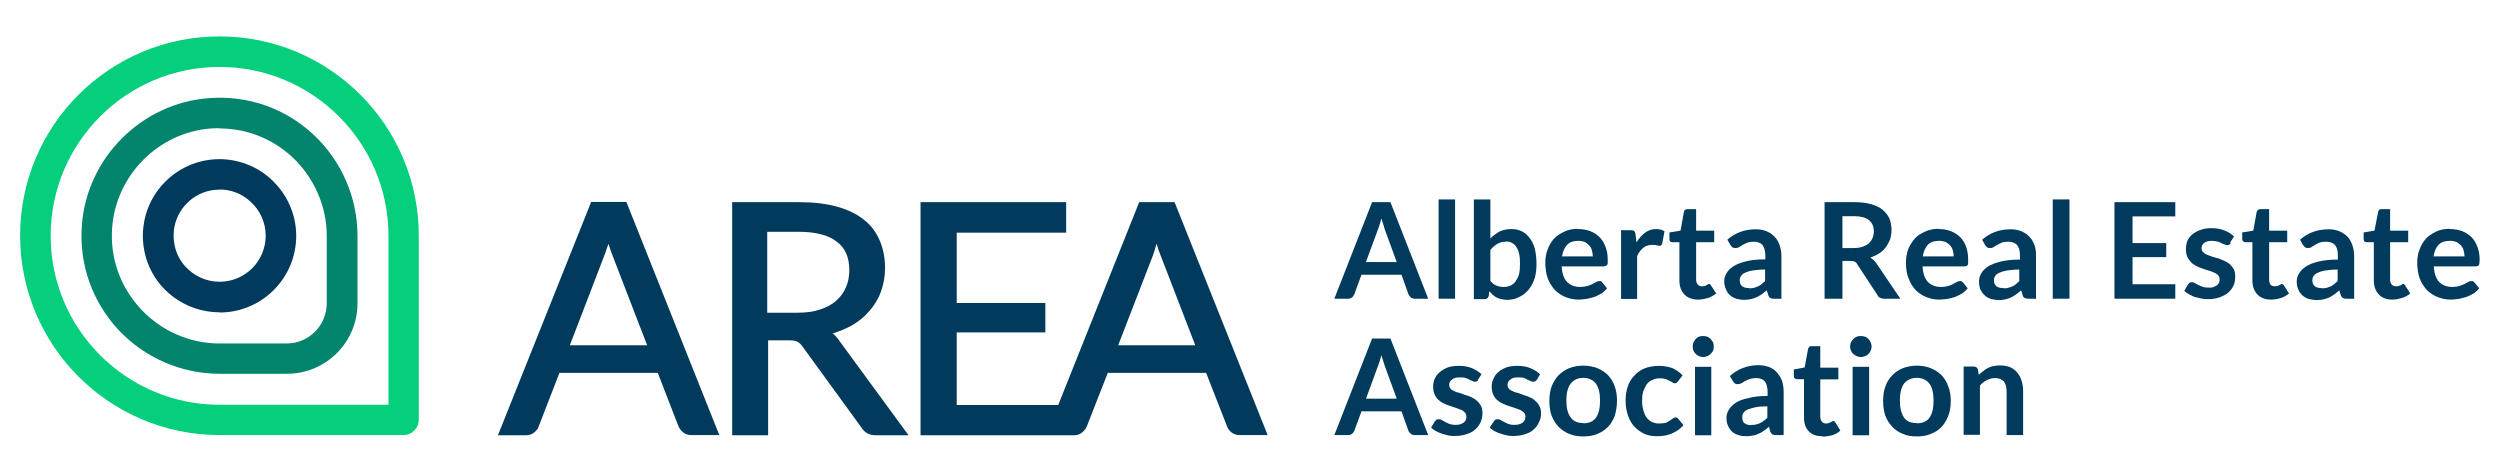 <?xml version="1.0" encoding="UTF-8"?>
<svg id="Layer_1" data-name="Layer 1" xmlns="http://www.w3.org/2000/svg" viewBox="0 0 110.56 20.9">
  <defs>
    <style>
      .cls-1 {
        fill: #03846d;
      }

      .cls-1, .cls-2, .cls-3 {
        stroke-width: 0px;
      }

      .cls-2 {
        fill: #05ce7c;
      }

      .cls-3 {
        fill: #003a5d;
      }
    </style>
  </defs>
  <g>
    <path class="cls-3" d="M26.14,8.94l-4.12,10.31h1.23c.15,0,.27-.04.38-.13.1-.08.17-.17.2-.28l.91-2.35h4.35l.91,2.35c.05.12.12.21.21.28.09.08.22.12.37.12h1.23l-4.11-10.31h-1.55ZM26.87,10.9s.02-.08.04-.12c.06.21.13.39.19.55l1.52,3.94h-3.42l1.51-3.93c.05-.12.1-.27.15-.43Z"/>
    <path class="cls-3" d="M36.81,14.75c.3-.09.58-.21.83-.34.32-.18.59-.4.81-.66.22-.25.4-.54.51-.86.12-.32.18-.68.18-1.04,0-.44-.08-.85-.23-1.2-.15-.36-.38-.68-.7-.93-.31-.25-.72-.45-1.19-.58-.47-.13-1.03-.2-1.68-.2h-2.96v10.31h1.59v-4.2h.92c.21,0,.31.03.37.06.08.04.15.1.22.2l2.61,3.59c.14.23.35.35.65.35h1.44l-3.07-4.19c-.09-.13-.18-.23-.28-.31ZM33.95,10.25h1.37c.75,0,1.32.15,1.69.44.37.28.55.69.55,1.26,0,.28-.05.53-.15.76-.1.23-.24.42-.43.59-.19.17-.44.3-.72.39-.29.1-.63.14-1.02.14h-1.31v-3.57h0Z"/>
    <path class="cls-3" d="M51.93,8.94h-1.55l-3.58,8.97h-4.49v-3.21h3.92v-1.3h-3.92v-3.11h4.84v-1.35h-6.44v10.31h6.78c.15,0,.27-.04.37-.13.1-.08.17-.17.21-.28l.92-2.35h4.35l.92,2.35c.04.12.11.21.2.28.1.08.22.12.37.12h1.23l-4.12-10.31ZM51.11,10.9s.03-.08.04-.12c.06.21.12.39.19.55l1.52,3.94h-3.41l1.52-3.93c.05-.12.09-.27.14-.43Z"/>
  </g>
  <path class="cls-2" d="M17.85,19.24h-8.14C4.84,19.24.89,15.29.89,10.42S4.84,1.61,9.71,1.61s8.81,3.95,8.81,8.81v8.14c0,.37-.3.68-.67.68ZM9.71,2.96c-4.12,0-7.47,3.35-7.47,7.47s3.35,7.47,7.47,7.47h7.47v-7.47c0-4.12-3.35-7.47-7.47-7.47Z"/>
  <path class="cls-1" d="M12.69,16.53h-2.98c-1.69,0-3.32-.71-4.48-1.95-1.16-1.26-1.74-2.9-1.61-4.62.22-2.98,2.64-5.4,5.62-5.62,1.72-.13,3.36.44,4.62,1.61,1.24,1.16,1.95,2.78,1.95,4.48v2.98c0,1.73-1.4,3.12-3.12,3.12ZM9.71,5.67c-.12,0-.24,0-.37.01-2.32.17-4.2,2.05-4.38,4.38-.1,1.34.35,2.61,1.26,3.6.9.97,2.17,1.53,3.48,1.53h2.98c.98,0,1.77-.8,1.77-1.78v-2.98c0-1.31-.56-2.58-1.52-3.48-.89-.82-2.02-1.27-3.23-1.27Z"/>
  <path class="cls-3" d="M9.71,13.81c-.97,0-1.88-.41-2.53-1.12-.65-.72-.95-1.69-.84-2.65.17-1.56,1.43-2.81,2.98-2.98.96-.11,1.93.2,2.64.84.72.65,1.14,1.56,1.14,2.53,0,1.87-1.52,3.39-3.39,3.39ZM9.71,8.39c-.08,0-.16,0-.23.01-.94.1-1.69.86-1.79,1.79-.06.59.11,1.16.5,1.59.39.43.94.68,1.52.68,1.13,0,2.04-.91,2.04-2.04,0-.58-.25-1.13-.69-1.52-.38-.34-.85-.52-1.35-.52Z"/>
  <g>
    <path class="cls-3" d="M63.17,13.21h-.61c-.06,0-.13-.02-.17-.06-.03-.04-.08-.08-.1-.13l-.31-.87h-1.77l-.32.87s-.05.09-.09.13c-.05.03-.11.06-.17.06h-.62l1.67-4.27h.81l1.67,4.27ZM60.41,11.59h1.36l-.52-1.42c-.02-.07-.05-.14-.07-.23-.03-.09-.06-.18-.09-.28-.02.1-.06.19-.08.28-.03.09-.05.16-.08.23l-.52,1.41Z"/>
    <path class="cls-3" d="M64.35,8.82v4.39h-.73v-4.39h.73Z"/>
    <path class="cls-3" d="M65.18,13.21v-4.39h.73v1.73c.11-.12.25-.22.4-.31.15-.07.33-.11.53-.11.17,0,.32.03.46.1.14.06.25.17.35.3.1.13.17.28.23.48.04.19.07.41.07.66,0,.22-.02.44-.08.63-.06.19-.15.36-.26.5-.12.14-.25.26-.42.33-.16.09-.34.13-.54.13-.1,0-.18-.02-.25-.03-.08-.01-.15-.05-.21-.07-.06-.04-.12-.07-.18-.13-.05-.05-.1-.1-.15-.15l-.02.2c-.02.06-.04.1-.07.11-.03.03-.07.04-.12.04h-.48s0,0,0,0ZM66.6,10.69c-.15,0-.28.03-.39.1-.1.06-.21.15-.3.27v1.36c.08.1.17.17.27.21.1.04.2.06.32.06.11,0,.21-.02.3-.06.09-.04.16-.1.23-.19.06-.09.11-.19.15-.32.03-.13.04-.28.04-.46s-.01-.33-.04-.45c-.03-.12-.07-.22-.13-.3-.05-.08-.11-.13-.19-.17-.07-.05-.17-.06-.26-.06Z"/>
    <path class="cls-3" d="M69.79,10.13c.19,0,.37.03.53.09.16.06.3.15.41.26.11.11.21.26.27.43.07.17.1.36.1.58,0,.06,0,.1,0,.14,0,.04-.01.07-.03.09-.01.02-.03.03-.06.04-.02.01-.05.02-.08.02h-1.87c.02.31.1.54.24.69.16.15.34.22.59.22.11,0,.21-.02.31-.04.08-.03.16-.05.22-.09.07-.04.11-.06.17-.09.05-.03.1-.04.14-.04.03,0,.06,0,.08.01.02.01.03.03.05.05l.21.26c-.08.1-.17.18-.27.24-.1.06-.21.11-.31.15-.11.03-.23.06-.34.08-.11.01-.22.03-.33.03-.2,0-.41-.04-.58-.11-.18-.07-.34-.18-.47-.31-.13-.14-.24-.31-.32-.51-.07-.2-.11-.44-.11-.7,0-.21.03-.4.1-.58.06-.18.16-.34.28-.48.13-.14.28-.23.47-.32.17-.08.36-.12.6-.12ZM69.81,10.65c-.22,0-.38.05-.5.17-.11.12-.2.29-.23.52h1.36c0-.1-.02-.19-.04-.27-.02-.08-.06-.15-.12-.22-.05-.05-.12-.11-.2-.15-.08-.03-.17-.05-.28-.05Z"/>
    <path class="cls-3" d="M71.69,13.21v-3.03h.43c.07,0,.13.01.15.04.03.03.05.07.06.14l.04.36c.11-.18.24-.32.38-.43.15-.11.31-.16.49-.16.14,0,.27.03.37.1l-.1.54s-.02.06-.04.07c-.01.02-.04.03-.08.03-.03,0-.07,0-.12-.02-.05-.02-.12-.02-.2-.02-.16,0-.29.04-.4.13-.1.08-.2.21-.27.36v1.9h-.73Z"/>
    <path class="cls-3" d="M75.1,13.25c-.26,0-.47-.08-.61-.23-.14-.15-.22-.35-.22-.61v-1.7h-.3s-.08,0-.1-.03c-.03-.02-.04-.07-.04-.12v-.28l.49-.08.15-.83s.02-.07.05-.09c.03-.02.07-.03.11-.03h.38v.95h.8v.51h-.8v1.65c0,.1.02.17.08.23.04.05.1.07.18.07.04,0,.09,0,.11-.01.03-.01.06-.02.08-.03.03-.01.04-.02.06-.04.02-.01.03-.02.05-.02s.05,0,.06.02c.02.01.03.03.04.05l.23.35c-.11.08-.23.16-.37.2-.14.04-.28.07-.43.07Z"/>
    <path class="cls-3" d="M78.77,13.21h-.32c-.07,0-.13-.01-.17-.04-.04-.02-.06-.06-.08-.12l-.07-.21c-.07.06-.15.13-.23.18-.08.05-.15.1-.23.13-.07.03-.16.06-.25.08-.09.02-.19.03-.29.03-.12,0-.24-.02-.35-.05-.11-.04-.2-.09-.28-.16-.08-.07-.14-.16-.17-.26-.05-.1-.08-.23-.08-.36,0-.11.04-.23.1-.34.06-.11.16-.21.3-.31.14-.09.32-.16.56-.22.23-.06.51-.09.86-.09v-.18c0-.2-.05-.35-.13-.46-.08-.09-.21-.14-.37-.14-.11,0-.21.01-.3.04-.07.03-.14.07-.2.1-.06.03-.11.07-.16.1-.06.03-.11.04-.16.04-.06,0-.1-.01-.13-.03-.04-.03-.07-.07-.09-.1l-.14-.24c.35-.31.78-.46,1.26-.46.18,0,.34.03.48.09.14.06.26.14.35.24.1.1.17.23.22.37.05.15.08.31.08.48v1.92h0ZM77.35,12.75c.07,0,.15,0,.2-.02.07-.01.12-.04.19-.06.05-.02.1-.06.16-.1.05-.04.1-.09.16-.14v-.51c-.22,0-.39.02-.54.04-.14.02-.26.06-.34.1-.1.04-.15.09-.18.14-.05.06-.06.12-.06.19,0,.12.03.22.11.27.08.06.18.08.3.08Z"/>
    <path class="cls-3" d="M81.48,11.54v1.67h-.79v-4.27h1.3c.29,0,.55.03.76.09.21.06.38.14.51.25.13.11.23.24.3.39.06.15.09.32.09.5,0,.14-.02.27-.06.41-.05.12-.11.24-.19.35-.07.1-.18.2-.29.27-.11.08-.25.14-.4.19.1.06.19.14.26.24l1.07,1.58h-.71c-.07,0-.13-.01-.18-.04-.06-.02-.1-.07-.12-.12l-.9-1.37c-.02-.05-.07-.09-.11-.11-.04-.02-.1-.03-.18-.03h-.35s0,0,0,0h0ZM81.48,10.97h.5c.15,0,.28-.02.4-.06.11-.04.2-.09.27-.15.07-.07.13-.15.16-.23.04-.1.06-.19.06-.3,0-.22-.08-.38-.22-.5-.14-.11-.36-.17-.66-.17h-.51v1.42h0Z"/>
    <path class="cls-3" d="M85.75,10.13c.18,0,.36.03.52.09.15.06.3.15.41.26.11.11.21.26.27.43.06.17.09.36.09.58,0,.06,0,.1,0,.14,0,.04-.02.07-.02.09-.02.02-.03.03-.05.04-.02.01-.05.02-.09.02h-1.86c.02.31.1.54.24.69.15.15.35.22.58.22.12,0,.23-.02.31-.04.09-.03.16-.05.22-.09.06-.04.12-.06.17-.09.06-.03.1-.04.14-.04.03,0,.06,0,.07.01.02.01.04.03.06.05l.21.26c-.08.1-.17.18-.27.24-.1.06-.21.11-.31.15-.1.03-.21.06-.33.08-.12.01-.22.03-.34.03-.21,0-.4-.04-.58-.11-.18-.07-.34-.18-.47-.31-.13-.14-.24-.31-.31-.51-.09-.2-.12-.44-.12-.7,0-.21.03-.4.09-.58.07-.18.18-.34.29-.48.12-.14.28-.23.47-.32.17-.08.37-.12.6-.12ZM85.76,10.65c-.22,0-.38.05-.5.17-.11.12-.19.29-.23.52h1.37c0-.1-.02-.19-.04-.27-.02-.08-.06-.15-.12-.22-.06-.05-.12-.11-.2-.15-.08-.03-.18-.05-.28-.05Z"/>
    <path class="cls-3" d="M90.02,13.21h-.32c-.07,0-.12-.01-.17-.04-.04-.02-.07-.06-.08-.12l-.07-.21c-.07.06-.15.13-.22.18-.08.05-.15.1-.23.14-.08.03-.15.06-.25.08-.09.02-.18.03-.29.03-.12,0-.25-.03-.35-.05-.11-.04-.2-.09-.27-.16-.08-.07-.14-.16-.19-.26-.04-.1-.06-.22-.06-.36,0-.11.03-.23.09-.34.06-.11.16-.21.3-.31.14-.09.32-.16.56-.22.23-.06.52-.09.86-.09v-.19c0-.2-.04-.35-.13-.46-.09-.09-.22-.14-.38-.14-.11,0-.22.01-.29.04-.08.03-.14.07-.21.1-.05.03-.11.07-.16.1-.04.03-.1.04-.16.04s-.09-.01-.12-.03c-.04-.03-.07-.07-.09-.1l-.13-.24c.35-.31.77-.46,1.27-.46.17,0,.32.03.47.09.14.06.25.14.35.24.1.1.17.23.22.37.06.15.07.31.07.48v1.92h-.02ZM88.6,12.75c.07,0,.15,0,.2-.02.06-.01.13-.04.18-.06.06-.02.11-.06.17-.1.05-.04.1-.09.15-.14v-.51c-.22,0-.39.02-.53.04-.14.02-.26.06-.35.1-.09.04-.15.09-.18.14-.04.06-.06.12-.06.19,0,.12.04.22.11.27.08.06.18.08.31.08Z"/>
    <path class="cls-3" d="M91.52,8.82v4.39h-.74v-4.39h.74Z"/>
    <path class="cls-3" d="M96.2,8.94v.63h-1.89v1.18h1.49v.62h-1.49v1.2h1.89v.64h-2.69v-4.27h2.69Z"/>
    <path class="cls-3" d="M98.65,10.76s-.04.05-.07.06c-.02.01-.05.02-.08.02-.04,0-.08-.01-.12-.03-.03-.01-.09-.03-.14-.06-.05-.03-.11-.05-.18-.07-.07-.01-.15-.03-.24-.03-.15,0-.26.03-.34.09-.08.06-.12.14-.12.24,0,.06.02.12.06.16.04.04.1.09.17.12.07.03.15.06.24.09.09.02.18.06.28.08.09.03.18.07.27.11.09.04.17.09.24.15.06.06.12.14.17.22.04.09.06.19.06.31,0,.15-.02.28-.07.4-.06.12-.13.23-.24.32-.1.09-.23.15-.38.21-.15.05-.32.08-.51.08-.11,0-.21-.01-.31-.03-.1-.02-.19-.05-.29-.07-.09-.04-.18-.08-.25-.12-.08-.04-.15-.09-.2-.15l.16-.28s.06-.06.08-.08c.03-.02.06-.02.11-.02.04,0,.08.02.12.04.04.02.08.06.15.08.05.03.11.06.19.08.07.03.16.04.27.04.09,0,.16,0,.22-.03.06-.02.11-.06.15-.08.05-.04.07-.08.09-.12.02-.04.02-.09.02-.14,0-.06-.02-.13-.06-.17-.04-.05-.1-.09-.17-.12-.07-.04-.15-.06-.24-.09-.09-.02-.18-.06-.28-.09-.09-.03-.18-.07-.27-.11-.09-.05-.17-.1-.24-.17-.06-.07-.12-.14-.17-.24-.04-.1-.06-.21-.06-.34,0-.12.02-.24.06-.36.05-.11.12-.21.22-.29.1-.08.21-.15.36-.2.15-.06.31-.08.49-.08.21,0,.4.03.57.1.17.06.31.16.43.27l-.17.25Z"/>
    <path class="cls-3" d="M100.43,13.25c-.26,0-.46-.08-.6-.23-.14-.15-.22-.35-.22-.61v-1.7h-.31s-.06,0-.09-.03c-.03-.02-.05-.07-.05-.12v-.28l.49-.08.15-.83s.03-.07.06-.09c.03-.02.06-.03.11-.03h.38v.95h.8v.51h-.8v1.65c0,.1.02.17.06.23.05.05.12.07.19.07.04,0,.08,0,.11-.01.03-.01.06-.02.08-.03.02-.01.05-.02.07-.04.02-.01.03-.02.05-.02.02,0,.04,0,.05.02.02.01.04.03.05.05l.22.35c-.1.08-.22.16-.36.2-.13.04-.28.07-.43.07Z"/>
    <path class="cls-3" d="M104.1,13.21h-.34c-.06,0-.11-.01-.16-.04-.03-.02-.06-.06-.08-.12l-.07-.21c-.07.06-.15.13-.22.18-.08.05-.15.1-.23.14-.08.03-.16.06-.25.08-.1.02-.19.03-.3.03-.13,0-.25-.03-.36-.05-.11-.04-.19-.09-.27-.16-.08-.07-.14-.16-.18-.26-.05-.1-.07-.22-.07-.36,0-.11.03-.23.1-.34.06-.11.16-.21.3-.31.13-.09.32-.16.55-.22.24-.06.52-.09.87-.09v-.19c0-.2-.04-.35-.13-.46-.09-.09-.21-.14-.38-.14-.11,0-.22.01-.3.04-.08.03-.15.07-.2.1-.06.03-.11.07-.16.1-.04.03-.1.04-.15.04s-.09-.01-.13-.03c-.03-.03-.06-.07-.09-.1l-.13-.24c.35-.31.77-.46,1.27-.46.18,0,.33.03.47.09.14.06.26.14.36.24.09.1.16.23.21.37.05.15.08.31.08.48v1.92h0ZM102.67,12.75c.08,0,.15,0,.21-.02.06-.01.13-.04.18-.06.06-.02.11-.06.16-.1.05-.04.1-.09.16-.14v-.51c-.22,0-.39.02-.53.04-.15.02-.26.06-.35.1-.09.04-.15.09-.18.14-.04.06-.06.12-.06.19,0,.12.04.22.11.27.08.06.18.08.3.08Z"/>
    <path class="cls-3" d="M105.8,13.25c-.26,0-.46-.08-.6-.23-.14-.15-.22-.35-.22-.61v-1.7h-.31s-.06,0-.1-.03c-.03-.02-.04-.07-.04-.12v-.28l.48-.08.16-.83s.02-.07.04-.09c.03-.02.07-.03.11-.03h.38v.95h.8v.51h-.8v1.65c0,.1.02.17.08.23.04.05.11.07.18.07.06,0,.09,0,.11-.01.03-.01.06-.02.09-.03.02-.01.04-.02.06-.04.02-.01.03-.02.06-.02.02,0,.04,0,.05.02.01.01.02.03.04.05l.22.35c-.1.08-.23.16-.37.2-.14.04-.28.07-.42.07Z"/>
    <path class="cls-3" d="M108.35,10.13c.19,0,.36.03.53.09.16.06.29.15.41.26.12.11.2.26.27.43.06.17.1.36.1.58,0,.06-.01.1-.01.14,0,.04-.02.07-.02.09-.02.02-.03.03-.05.04-.02.01-.05.02-.09.02h-1.86c.02.31.1.54.24.69.15.15.35.22.58.22.12,0,.23-.02.31-.04.08-.03.15-.05.23-.09.06-.04.11-.06.17-.09.04-.03.09-.04.14-.04.03,0,.05,0,.07.01.02.01.04.03.06.05l.21.26c-.08.1-.17.18-.27.24-.1.06-.2.11-.32.15-.1.03-.22.06-.33.08-.11.01-.22.03-.32.03-.22,0-.41-.04-.59-.11-.19-.07-.34-.18-.48-.31-.13-.14-.24-.31-.32-.51-.07-.2-.11-.44-.11-.7,0-.21.03-.4.1-.58.06-.18.16-.34.28-.48.13-.14.28-.23.46-.32.16-.08.37-.12.6-.12ZM108.35,10.65c-.21,0-.38.05-.5.17-.12.12-.19.29-.23.52h1.37c0-.1-.02-.19-.04-.27-.02-.08-.06-.15-.12-.22-.06-.05-.11-.11-.2-.15-.08-.03-.17-.05-.28-.05Z"/>
    <path class="cls-3" d="M63.17,19.24h-.61c-.06,0-.13-.02-.17-.06-.03-.03-.08-.07-.1-.12l-.31-.87h-1.77l-.32.87s-.05.09-.09.12c-.05.04-.11.06-.17.06h-.62l1.67-4.27h.81l1.67,4.27ZM60.41,17.63h1.36l-.52-1.42c-.02-.06-.05-.14-.07-.22-.03-.08-.06-.18-.09-.28-.02.1-.06.19-.08.28-.03.08-.05.16-.08.22l-.52,1.42Z"/>
    <path class="cls-3" d="M65.37,16.81s-.04.04-.06.06c-.02,0-.06.01-.08.01-.04,0-.07,0-.11-.03-.05-.02-.09-.03-.14-.06-.06-.04-.12-.06-.19-.08-.06-.02-.15-.02-.24-.02-.14,0-.26.02-.34.1-.08.05-.12.14-.12.23,0,.07.02.11.06.18.04.04.1.07.17.1.07.04.15.06.24.08.09.03.18.07.27.1.1.02.18.06.27.1.08.04.16.09.23.16.07.06.12.13.17.22.04.09.06.19.06.31,0,.15-.03.28-.08.4-.06.12-.13.23-.24.32-.1.1-.23.16-.38.21-.15.05-.32.08-.52.08-.11,0-.21,0-.31-.03-.1-.02-.19-.05-.29-.08-.09-.03-.17-.07-.25-.11-.08-.05-.14-.09-.2-.15l.16-.27s.05-.06.08-.08c.03-.02.07-.02.11-.02.04,0,.08.01.13.04.04.02.08.05.14.08.06.03.11.05.19.09.07.02.16.04.27.04.09,0,.16-.01.22-.03.06-.02.11-.05.15-.08.04-.03.07-.07.09-.12.02-.04.02-.09.02-.14,0-.06-.02-.12-.06-.17-.04-.04-.09-.09-.16-.12-.07-.03-.15-.06-.24-.09-.09-.03-.18-.06-.27-.09-.1-.03-.19-.07-.27-.11-.1-.04-.17-.1-.24-.16-.07-.06-.13-.15-.17-.25-.04-.08-.06-.2-.06-.33,0-.12.02-.25.07-.35.05-.11.12-.21.22-.29.1-.09.21-.15.35-.21.14-.05.31-.07.5-.07.21,0,.4.03.57.1.17.07.32.17.43.27l-.17.26Z"/>
    <path class="cls-3" d="M67.95,16.81s-.04.04-.06.06c-.03,0-.06.01-.09.01s-.07,0-.11-.03c-.04-.02-.09-.03-.14-.06-.05-.04-.11-.06-.18-.08-.06-.02-.15-.02-.24-.02-.15,0-.26.02-.34.1-.08.05-.12.14-.12.23,0,.07.02.11.06.18.04.04.1.07.17.1.06.04.15.06.24.08.08.03.18.07.27.1.09.02.18.06.27.1.09.04.16.09.23.16.07.06.13.13.17.22.05.09.07.19.07.31,0,.15-.02.28-.09.4-.05.12-.13.23-.23.32-.1.1-.23.16-.38.21-.15.05-.32.08-.51.08-.11,0-.21,0-.31-.03-.1-.02-.2-.05-.29-.08-.09-.03-.18-.07-.26-.11-.07-.05-.14-.09-.2-.15l.18-.27s.05-.06.07-.08c.03-.02.07-.02.11-.02.05,0,.1.01.13.04.04.02.09.05.14.08.06.03.12.05.19.09.07.02.16.04.27.04.09,0,.16-.01.23-.03.06-.02.11-.05.15-.08.04-.03.07-.07.09-.12.01-.04.02-.09.02-.14,0-.06-.02-.12-.06-.17-.05-.04-.1-.09-.17-.12-.07-.03-.15-.06-.24-.09-.09-.03-.18-.06-.28-.09-.09-.03-.19-.07-.27-.11-.1-.04-.17-.1-.24-.16-.07-.06-.13-.15-.17-.25-.04-.08-.06-.2-.06-.33,0-.12.02-.25.08-.35.04-.11.11-.21.21-.29.09-.09.21-.15.35-.21.15-.05.31-.07.5-.07.21,0,.4.03.57.1.17.07.32.17.43.27l-.15.26Z"/>
    <path class="cls-3" d="M70.02,16.17c.23,0,.43.04.62.11.18.08.34.18.47.31.13.14.23.29.3.5.07.18.1.41.1.64s-.04.46-.1.66c-.07.19-.17.35-.3.49-.13.13-.29.24-.47.31-.19.08-.39.11-.62.11s-.43-.03-.62-.11c-.18-.07-.33-.18-.47-.31-.13-.14-.23-.3-.31-.49-.07-.2-.1-.42-.1-.66s.03-.46.1-.64c.08-.21.18-.36.31-.5.14-.13.29-.24.47-.31.19-.07.39-.11.62-.11ZM70.02,18.72c.25,0,.44-.08.56-.25.12-.17.18-.41.18-.75s-.06-.58-.18-.75c-.12-.16-.31-.26-.56-.26s-.44.1-.56.26c-.13.17-.19.42-.19.74s.06.57.19.75c.12.17.31.25.56.25Z"/>
    <path class="cls-3" d="M74.22,16.85s-.05.05-.07.08c-.02.01-.05.02-.08.02-.05,0-.08-.01-.11-.04-.04-.02-.08-.05-.13-.07-.06-.02-.11-.06-.18-.08-.06-.02-.15-.03-.26-.03-.13,0-.23.03-.33.08-.1.04-.17.1-.24.19-.06.1-.11.21-.15.31-.04.12-.05.27-.05.42s.02.31.06.43c.04.13.08.23.15.32.07.08.15.15.24.19.1.04.19.06.31.06s.21-.02.29-.03c.07-.03.13-.07.18-.1.05-.04.09-.06.13-.09.03-.03.07-.05.12-.05.06,0,.11.02.13.08l.22.26c-.08.09-.17.18-.27.24-.1.06-.19.11-.29.15-.11.04-.21.07-.32.08-.1.02-.21.02-.32.02-.19,0-.36-.03-.52-.1-.16-.07-.31-.18-.44-.31-.12-.13-.22-.29-.29-.49-.07-.19-.11-.42-.11-.67,0-.22.03-.43.09-.61.06-.19.16-.36.29-.49.12-.14.27-.25.46-.33.19-.07.4-.11.63-.11s.43.04.6.1c.17.08.32.18.45.32l-.2.26Z"/>
    <path class="cls-3" d="M75.79,15.33c0,.06-.01.12-.03.18-.04.05-.07.11-.11.14-.04.05-.1.08-.15.1-.06.02-.11.04-.19.04-.06,0-.12-.02-.18-.04-.04-.02-.1-.06-.14-.1-.03-.03-.07-.09-.1-.14-.02-.06-.03-.11-.03-.18s.01-.13.03-.19c.03-.05.07-.1.1-.15.04-.04.1-.08.14-.1.06-.02.12-.03.18-.03.07,0,.12.01.19.03.06.02.11.06.15.1.04.04.07.09.11.15.02.06.03.12.03.19ZM75.68,16.22v3.03h-.72v-3.03h.72Z"/>
    <path class="cls-3" d="M78.87,19.24h-.33c-.06,0-.12-.01-.16-.03-.04-.03-.06-.06-.09-.12l-.06-.22c-.07.07-.15.13-.23.18-.07.06-.15.1-.23.13-.08.04-.16.07-.25.08-.08.02-.19.03-.29.03-.13,0-.24-.01-.35-.05-.11-.03-.21-.09-.28-.15-.08-.08-.14-.16-.18-.26-.05-.11-.07-.22-.07-.36,0-.11.03-.22.1-.34.06-.11.16-.21.3-.31.14-.09.32-.17.56-.21.23-.07.52-.1.86-.1v-.18c0-.22-.05-.36-.12-.46-.09-.1-.21-.15-.38-.15-.12,0-.21.02-.3.04-.07.04-.14.06-.2.09-.06.04-.11.08-.16.1-.06.02-.11.04-.16.04s-.09-.01-.12-.03c-.04-.02-.07-.07-.09-.1l-.14-.23c.35-.31.77-.48,1.26-.48.18,0,.33.03.47.08.15.06.27.14.35.24.1.11.17.23.23.37.04.15.07.3.07.48v1.91h0ZM77.46,18.79c.07,0,.15,0,.2-.02.07-.01.12-.04.18-.06.06-.03.11-.06.16-.1.06-.04.11-.08.16-.14v-.5c-.21,0-.39.01-.53.04-.14.03-.26.07-.34.1-.1.04-.15.1-.19.15-.04.06-.05.12-.05.19,0,.13.03.23.11.27.07.06.17.08.29.08Z"/>
    <path class="cls-3" d="M80.59,19.29c-.27,0-.46-.07-.6-.22-.15-.15-.21-.36-.21-.61v-1.69h-.31s-.07-.01-.1-.04c-.03-.02-.04-.06-.04-.11v-.28l.48-.09.15-.82s.03-.07.06-.1c.02-.02.06-.02.1-.02h.38v.95h.8v.52h-.8v1.64c0,.1.03.17.07.23.04.05.11.08.19.08.04,0,.08,0,.11-.02.03-.01.06-.02.08-.03.02-.01.05-.03.07-.04.02-.01.03-.02.05-.02.02,0,.03,0,.05.02.03,0,.04.03.05.05l.22.35c-.1.1-.22.16-.36.21-.14.03-.28.06-.43.06Z"/>
    <path class="cls-3" d="M82.77,15.33c0,.06-.02.12-.04.18-.03.05-.06.11-.1.14-.04.05-.09.08-.15.1-.06.02-.12.04-.19.04-.06,0-.12-.02-.18-.04-.05-.02-.11-.06-.15-.1-.04-.03-.08-.09-.1-.14-.03-.06-.04-.11-.04-.18s.01-.13.04-.19c.02-.05.06-.1.1-.15.04-.04.1-.08.15-.1.06-.02.12-.03.18-.03s.12.01.19.03c.06.02.11.06.15.1.04.04.07.09.1.15.02.06.04.12.04.19ZM82.66,16.22v3.03h-.73v-3.03h.73Z"/>
    <path class="cls-3" d="M84.77,16.17c.23,0,.43.04.61.11.19.08.35.18.48.31.13.14.23.29.3.5.08.18.11.41.11.64s-.03.46-.11.66c-.07.19-.17.35-.3.49-.12.13-.28.24-.48.31-.18.08-.38.11-.61.11s-.44-.03-.61-.11c-.18-.07-.35-.18-.47-.31-.13-.14-.24-.3-.31-.49-.07-.2-.1-.42-.1-.66s.03-.46.1-.64c.07-.21.18-.36.31-.5.12-.13.29-.24.47-.31.18-.07.4-.11.61-.11ZM84.77,18.72c.25,0,.44-.08.56-.25.12-.17.18-.41.18-.75s-.06-.58-.18-.75c-.12-.16-.31-.26-.56-.26s-.45.1-.57.26c-.12.17-.18.42-.18.74s.06.57.18.75.31.25.57.25Z"/>
    <path class="cls-3" d="M86.84,19.24v-3.03h.44c.1,0,.16.04.19.13l.04.24c.06-.06.12-.12.2-.17.06-.06.14-.1.21-.14.08-.04.16-.07.25-.08.09-.02.18-.03.28-.03.17,0,.32.03.45.08.13.06.23.14.31.24.09.1.15.22.19.36.05.14.07.29.07.48v1.92h-.73v-1.92c0-.2-.04-.34-.12-.45-.09-.1-.22-.15-.39-.15-.12,0-.24.03-.36.09-.11.05-.21.13-.31.24v2.18h-.72Z"/>
  </g>
</svg>